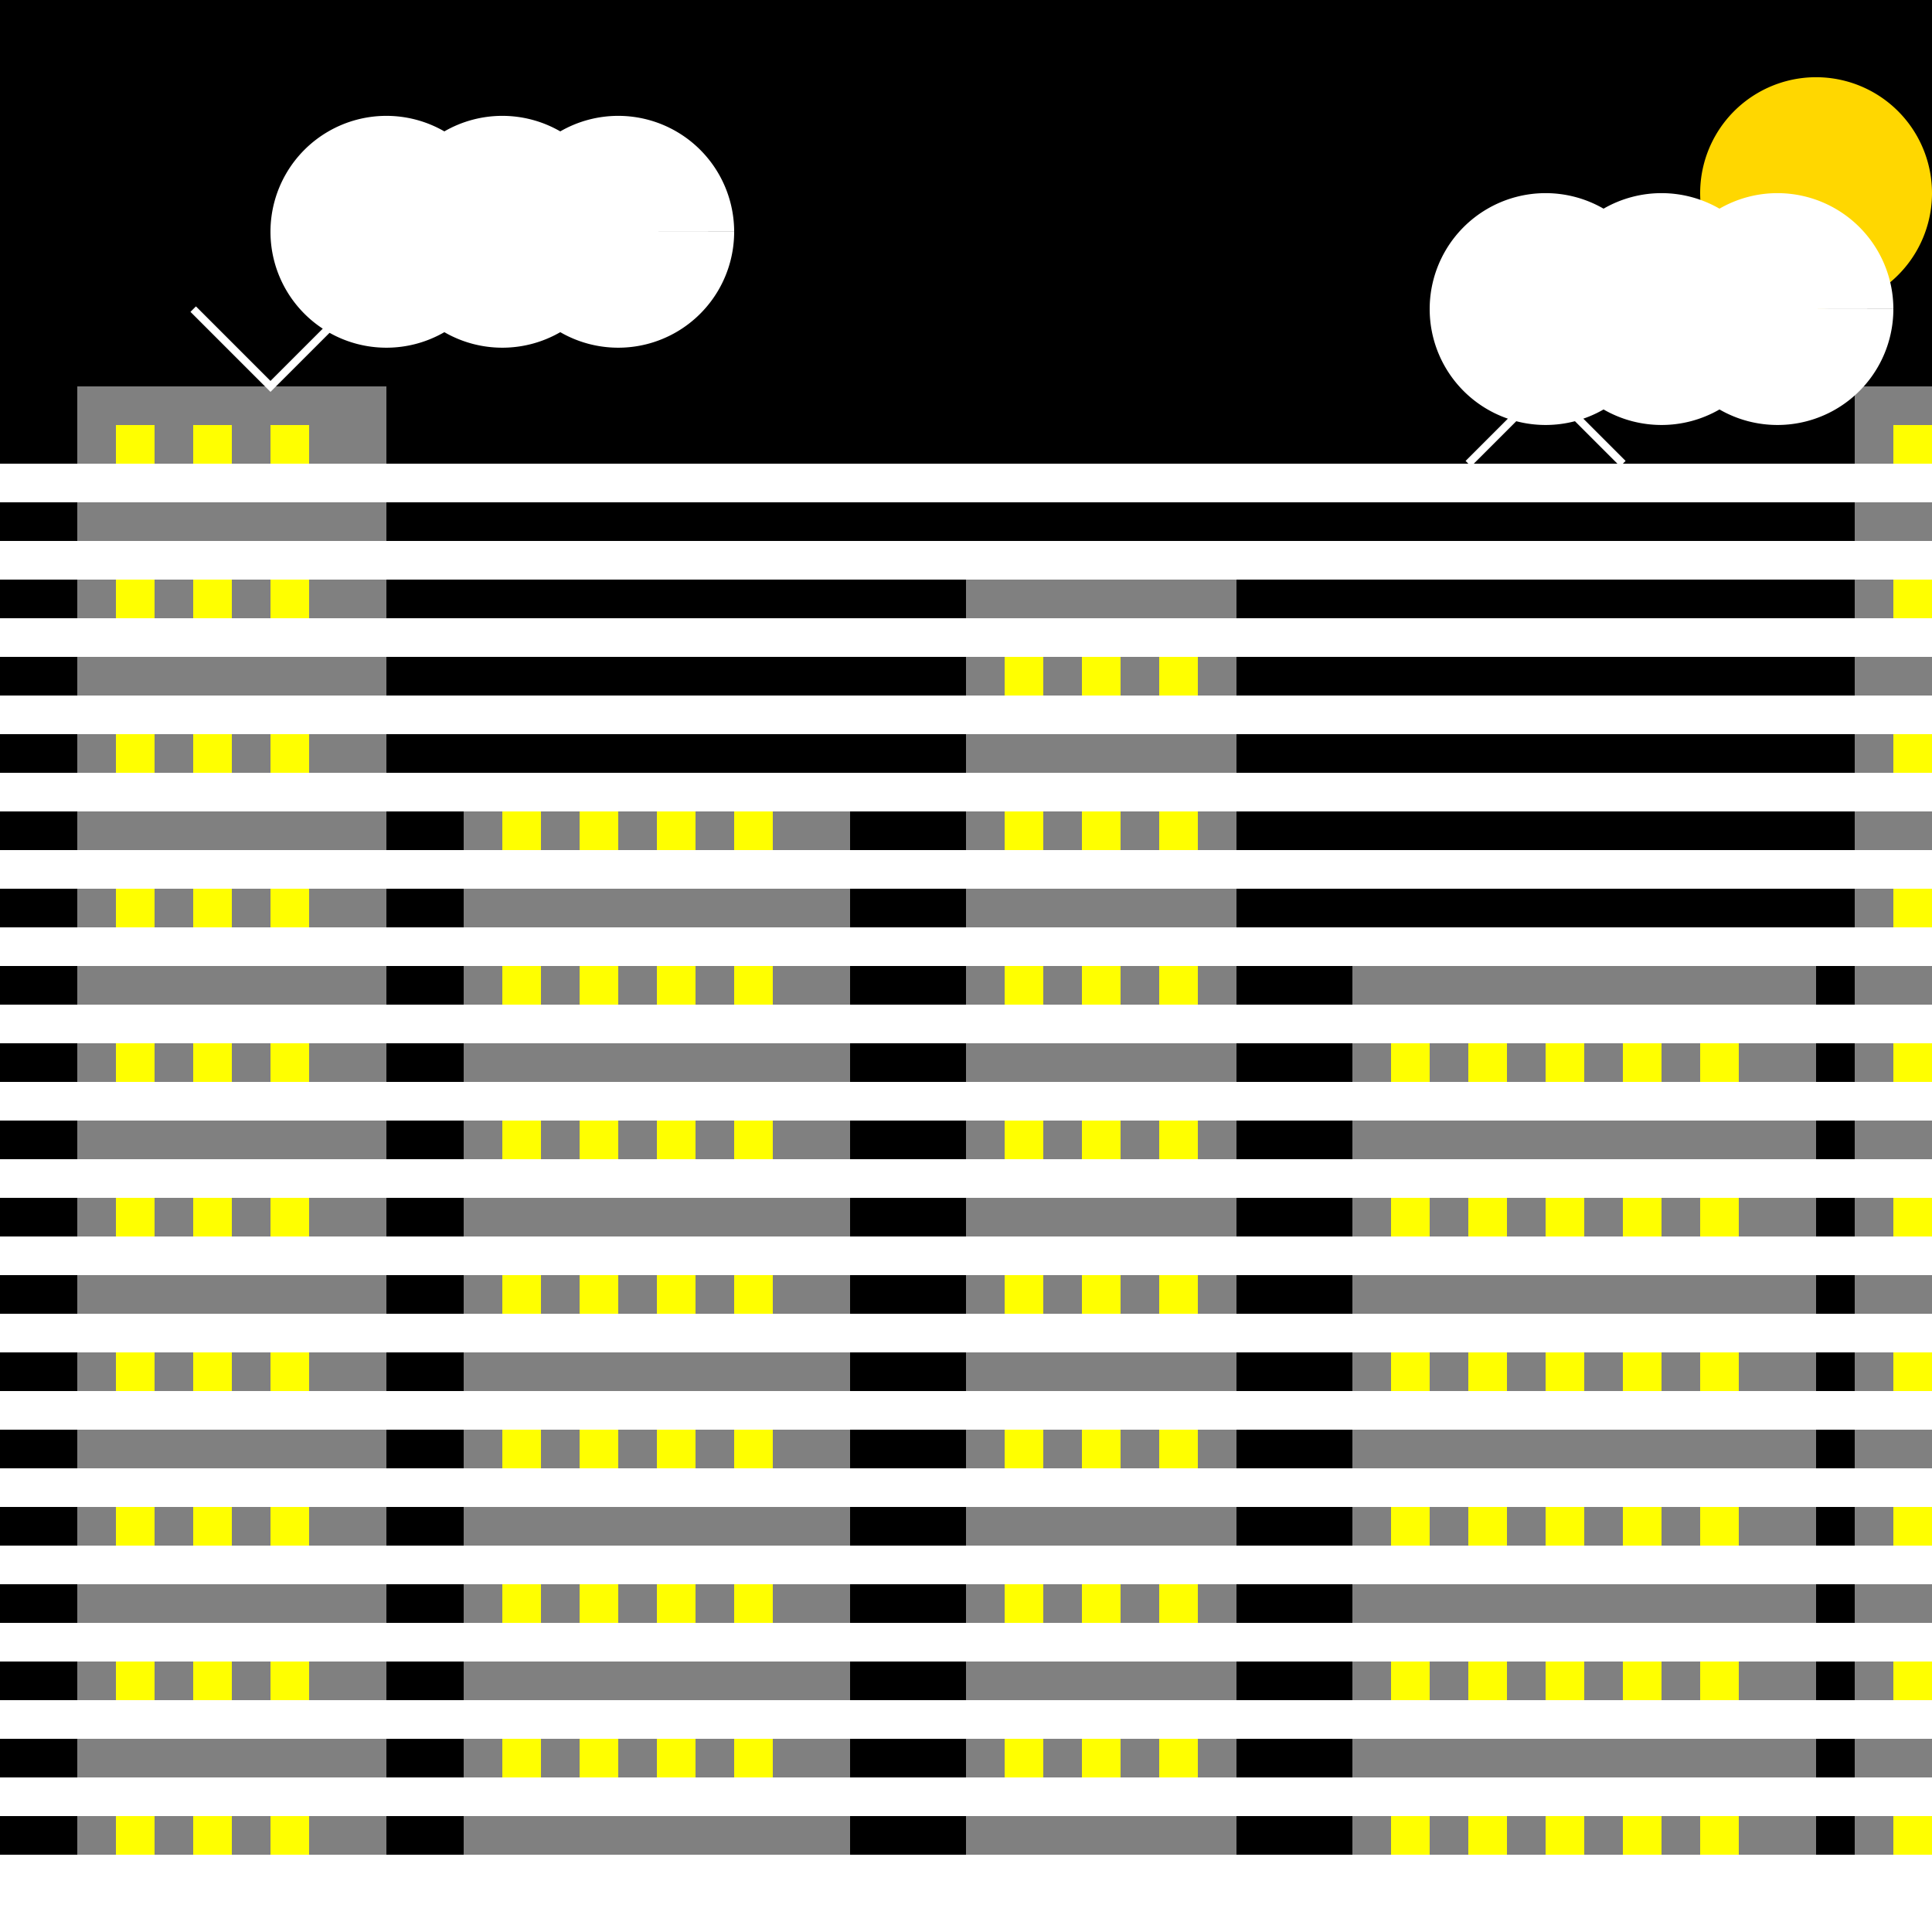 <!--

Generated by DrawGPT.
Free, open source, AI generated images in SVG, PNG, and HTML Canvas format.
https://drawgpt.ai

Created: 2023-12-16T00:37:45.879Z
Link: https://drawgpt.ai/prompt/132383/

-->
<svg xmlns="http://www.w3.org/2000/svg" xmlns:xlink="http://www.w3.org/1999/xlink" width="500" height="500"><defs/><g><rect fill="#000000" stroke="none" x="0" y="0" width="512" height="512"/><rect fill="#808080" stroke="none" x="20" y="100" width="80" height="400"/><rect fill="#808080" stroke="none" x="120" y="200" width="100" height="300"/><rect fill="#808080" stroke="none" x="250" y="150" width="70" height="350"/><rect fill="#808080" stroke="none" x="350" y="250" width="120" height="250"/><rect fill="#808080" stroke="none" x="480" y="100" width="50" height="400"/><rect fill="#FFFF00" stroke="none" x="30" y="110" width="10" height="20"/><rect fill="#FFFF00" stroke="none" x="30" y="150" width="10" height="20"/><rect fill="#FFFF00" stroke="none" x="30" y="190" width="10" height="20"/><rect fill="#FFFF00" stroke="none" x="30" y="230" width="10" height="20"/><rect fill="#FFFF00" stroke="none" x="30" y="270" width="10" height="20"/><rect fill="#FFFF00" stroke="none" x="30" y="310" width="10" height="20"/><rect fill="#FFFF00" stroke="none" x="30" y="350" width="10" height="20"/><rect fill="#FFFF00" stroke="none" x="30" y="390" width="10" height="20"/><rect fill="#FFFF00" stroke="none" x="30" y="430" width="10" height="20"/><rect fill="#FFFF00" stroke="none" x="30" y="470" width="10" height="20"/><rect fill="#FFFF00" stroke="none" x="50" y="110" width="10" height="20"/><rect fill="#FFFF00" stroke="none" x="50" y="150" width="10" height="20"/><rect fill="#FFFF00" stroke="none" x="50" y="190" width="10" height="20"/><rect fill="#FFFF00" stroke="none" x="50" y="230" width="10" height="20"/><rect fill="#FFFF00" stroke="none" x="50" y="270" width="10" height="20"/><rect fill="#FFFF00" stroke="none" x="50" y="310" width="10" height="20"/><rect fill="#FFFF00" stroke="none" x="50" y="350" width="10" height="20"/><rect fill="#FFFF00" stroke="none" x="50" y="390" width="10" height="20"/><rect fill="#FFFF00" stroke="none" x="50" y="430" width="10" height="20"/><rect fill="#FFFF00" stroke="none" x="50" y="470" width="10" height="20"/><rect fill="#FFFF00" stroke="none" x="70" y="110" width="10" height="20"/><rect fill="#FFFF00" stroke="none" x="70" y="150" width="10" height="20"/><rect fill="#FFFF00" stroke="none" x="70" y="190" width="10" height="20"/><rect fill="#FFFF00" stroke="none" x="70" y="230" width="10" height="20"/><rect fill="#FFFF00" stroke="none" x="70" y="270" width="10" height="20"/><rect fill="#FFFF00" stroke="none" x="70" y="310" width="10" height="20"/><rect fill="#FFFF00" stroke="none" x="70" y="350" width="10" height="20"/><rect fill="#FFFF00" stroke="none" x="70" y="390" width="10" height="20"/><rect fill="#FFFF00" stroke="none" x="70" y="430" width="10" height="20"/><rect fill="#FFFF00" stroke="none" x="70" y="470" width="10" height="20"/><rect fill="#FFFF00" stroke="none" x="130" y="210" width="10" height="20"/><rect fill="#FFFF00" stroke="none" x="130" y="250" width="10" height="20"/><rect fill="#FFFF00" stroke="none" x="130" y="290" width="10" height="20"/><rect fill="#FFFF00" stroke="none" x="130" y="330" width="10" height="20"/><rect fill="#FFFF00" stroke="none" x="130" y="370" width="10" height="20"/><rect fill="#FFFF00" stroke="none" x="130" y="410" width="10" height="20"/><rect fill="#FFFF00" stroke="none" x="130" y="450" width="10" height="20"/><rect fill="#FFFF00" stroke="none" x="150" y="210" width="10" height="20"/><rect fill="#FFFF00" stroke="none" x="150" y="250" width="10" height="20"/><rect fill="#FFFF00" stroke="none" x="150" y="290" width="10" height="20"/><rect fill="#FFFF00" stroke="none" x="150" y="330" width="10" height="20"/><rect fill="#FFFF00" stroke="none" x="150" y="370" width="10" height="20"/><rect fill="#FFFF00" stroke="none" x="150" y="410" width="10" height="20"/><rect fill="#FFFF00" stroke="none" x="150" y="450" width="10" height="20"/><rect fill="#FFFF00" stroke="none" x="170" y="210" width="10" height="20"/><rect fill="#FFFF00" stroke="none" x="170" y="250" width="10" height="20"/><rect fill="#FFFF00" stroke="none" x="170" y="290" width="10" height="20"/><rect fill="#FFFF00" stroke="none" x="170" y="330" width="10" height="20"/><rect fill="#FFFF00" stroke="none" x="170" y="370" width="10" height="20"/><rect fill="#FFFF00" stroke="none" x="170" y="410" width="10" height="20"/><rect fill="#FFFF00" stroke="none" x="170" y="450" width="10" height="20"/><rect fill="#FFFF00" stroke="none" x="190" y="210" width="10" height="20"/><rect fill="#FFFF00" stroke="none" x="190" y="250" width="10" height="20"/><rect fill="#FFFF00" stroke="none" x="190" y="290" width="10" height="20"/><rect fill="#FFFF00" stroke="none" x="190" y="330" width="10" height="20"/><rect fill="#FFFF00" stroke="none" x="190" y="370" width="10" height="20"/><rect fill="#FFFF00" stroke="none" x="190" y="410" width="10" height="20"/><rect fill="#FFFF00" stroke="none" x="190" y="450" width="10" height="20"/><rect fill="#FFFF00" stroke="none" x="260" y="160" width="10" height="20"/><rect fill="#FFFF00" stroke="none" x="260" y="200" width="10" height="20"/><rect fill="#FFFF00" stroke="none" x="260" y="240" width="10" height="20"/><rect fill="#FFFF00" stroke="none" x="260" y="280" width="10" height="20"/><rect fill="#FFFF00" stroke="none" x="260" y="320" width="10" height="20"/><rect fill="#FFFF00" stroke="none" x="260" y="360" width="10" height="20"/><rect fill="#FFFF00" stroke="none" x="260" y="400" width="10" height="20"/><rect fill="#FFFF00" stroke="none" x="260" y="440" width="10" height="20"/><rect fill="#FFFF00" stroke="none" x="260" y="480" width="10" height="20"/><rect fill="#FFFF00" stroke="none" x="280" y="160" width="10" height="20"/><rect fill="#FFFF00" stroke="none" x="280" y="200" width="10" height="20"/><rect fill="#FFFF00" stroke="none" x="280" y="240" width="10" height="20"/><rect fill="#FFFF00" stroke="none" x="280" y="280" width="10" height="20"/><rect fill="#FFFF00" stroke="none" x="280" y="320" width="10" height="20"/><rect fill="#FFFF00" stroke="none" x="280" y="360" width="10" height="20"/><rect fill="#FFFF00" stroke="none" x="280" y="400" width="10" height="20"/><rect fill="#FFFF00" stroke="none" x="280" y="440" width="10" height="20"/><rect fill="#FFFF00" stroke="none" x="280" y="480" width="10" height="20"/><rect fill="#FFFF00" stroke="none" x="300" y="160" width="10" height="20"/><rect fill="#FFFF00" stroke="none" x="300" y="200" width="10" height="20"/><rect fill="#FFFF00" stroke="none" x="300" y="240" width="10" height="20"/><rect fill="#FFFF00" stroke="none" x="300" y="280" width="10" height="20"/><rect fill="#FFFF00" stroke="none" x="300" y="320" width="10" height="20"/><rect fill="#FFFF00" stroke="none" x="300" y="360" width="10" height="20"/><rect fill="#FFFF00" stroke="none" x="300" y="400" width="10" height="20"/><rect fill="#FFFF00" stroke="none" x="300" y="440" width="10" height="20"/><rect fill="#FFFF00" stroke="none" x="300" y="480" width="10" height="20"/><rect fill="#FFFF00" stroke="none" x="360" y="260" width="10" height="20"/><rect fill="#FFFF00" stroke="none" x="360" y="300" width="10" height="20"/><rect fill="#FFFF00" stroke="none" x="360" y="340" width="10" height="20"/><rect fill="#FFFF00" stroke="none" x="360" y="380" width="10" height="20"/><rect fill="#FFFF00" stroke="none" x="360" y="420" width="10" height="20"/><rect fill="#FFFF00" stroke="none" x="360" y="460" width="10" height="20"/><rect fill="#FFFF00" stroke="none" x="380" y="260" width="10" height="20"/><rect fill="#FFFF00" stroke="none" x="380" y="300" width="10" height="20"/><rect fill="#FFFF00" stroke="none" x="380" y="340" width="10" height="20"/><rect fill="#FFFF00" stroke="none" x="380" y="380" width="10" height="20"/><rect fill="#FFFF00" stroke="none" x="380" y="420" width="10" height="20"/><rect fill="#FFFF00" stroke="none" x="380" y="460" width="10" height="20"/><rect fill="#FFFF00" stroke="none" x="400" y="260" width="10" height="20"/><rect fill="#FFFF00" stroke="none" x="400" y="300" width="10" height="20"/><rect fill="#FFFF00" stroke="none" x="400" y="340" width="10" height="20"/><rect fill="#FFFF00" stroke="none" x="400" y="380" width="10" height="20"/><rect fill="#FFFF00" stroke="none" x="400" y="420" width="10" height="20"/><rect fill="#FFFF00" stroke="none" x="400" y="460" width="10" height="20"/><rect fill="#FFFF00" stroke="none" x="420" y="260" width="10" height="20"/><rect fill="#FFFF00" stroke="none" x="420" y="300" width="10" height="20"/><rect fill="#FFFF00" stroke="none" x="420" y="340" width="10" height="20"/><rect fill="#FFFF00" stroke="none" x="420" y="380" width="10" height="20"/><rect fill="#FFFF00" stroke="none" x="420" y="420" width="10" height="20"/><rect fill="#FFFF00" stroke="none" x="420" y="460" width="10" height="20"/><rect fill="#FFFF00" stroke="none" x="440" y="260" width="10" height="20"/><rect fill="#FFFF00" stroke="none" x="440" y="300" width="10" height="20"/><rect fill="#FFFF00" stroke="none" x="440" y="340" width="10" height="20"/><rect fill="#FFFF00" stroke="none" x="440" y="380" width="10" height="20"/><rect fill="#FFFF00" stroke="none" x="440" y="420" width="10" height="20"/><rect fill="#FFFF00" stroke="none" x="440" y="460" width="10" height="20"/><rect fill="#FFFF00" stroke="none" x="490" y="110" width="10" height="20"/><rect fill="#FFFF00" stroke="none" x="490" y="150" width="10" height="20"/><rect fill="#FFFF00" stroke="none" x="490" y="190" width="10" height="20"/><rect fill="#FFFF00" stroke="none" x="490" y="230" width="10" height="20"/><rect fill="#FFFF00" stroke="none" x="490" y="270" width="10" height="20"/><rect fill="#FFFF00" stroke="none" x="490" y="310" width="10" height="20"/><rect fill="#FFFF00" stroke="none" x="490" y="350" width="10" height="20"/><rect fill="#FFFF00" stroke="none" x="490" y="390" width="10" height="20"/><rect fill="#FFFF00" stroke="none" x="490" y="430" width="10" height="20"/><rect fill="#FFFF00" stroke="none" x="490" y="470" width="10" height="20"/><rect fill="#FFFF00" stroke="none" x="510" y="110" width="10" height="20"/><rect fill="#FFFF00" stroke="none" x="510" y="150" width="10" height="20"/><rect fill="#FFFF00" stroke="none" x="510" y="190" width="10" height="20"/><rect fill="#FFFF00" stroke="none" x="510" y="230" width="10" height="20"/><rect fill="#FFFF00" stroke="none" x="510" y="270" width="10" height="20"/><rect fill="#FFFF00" stroke="none" x="510" y="310" width="10" height="20"/><rect fill="#FFFF00" stroke="none" x="510" y="350" width="10" height="20"/><rect fill="#FFFF00" stroke="none" x="510" y="390" width="10" height="20"/><rect fill="#FFFF00" stroke="none" x="510" y="430" width="10" height="20"/><rect fill="#FFFF00" stroke="none" x="510" y="470" width="10" height="20"/><rect fill="#FFFFFF" stroke="none" x="0" y="490" width="512" height="22"/><rect fill="#FFFFFF" stroke="none" x="0" y="480" width="512" height="10"/><rect fill="#FFFFFF" stroke="none" x="0" y="460" width="512" height="10"/><rect fill="#FFFFFF" stroke="none" x="0" y="440" width="512" height="10"/><rect fill="#FFFFFF" stroke="none" x="0" y="420" width="512" height="10"/><rect fill="#FFFFFF" stroke="none" x="0" y="400" width="512" height="10"/><rect fill="#FFFFFF" stroke="none" x="0" y="380" width="512" height="10"/><rect fill="#FFFFFF" stroke="none" x="0" y="360" width="512" height="10"/><rect fill="#FFFFFF" stroke="none" x="0" y="340" width="512" height="10"/><rect fill="#FFFFFF" stroke="none" x="0" y="320" width="512" height="10"/><rect fill="#FFFFFF" stroke="none" x="0" y="300" width="512" height="10"/><rect fill="#FFFFFF" stroke="none" x="0" y="280" width="512" height="10"/><rect fill="#FFFFFF" stroke="none" x="0" y="260" width="512" height="10"/><rect fill="#FFFFFF" stroke="none" x="0" y="240" width="512" height="10"/><rect fill="#FFFFFF" stroke="none" x="0" y="220" width="512" height="10"/><rect fill="#FFFFFF" stroke="none" x="0" y="200" width="512" height="10"/><rect fill="#FFFFFF" stroke="none" x="0" y="180" width="512" height="10"/><rect fill="#FFFFFF" stroke="none" x="0" y="160" width="512" height="10"/><rect fill="#FFFFFF" stroke="none" x="0" y="140" width="512" height="10"/><rect fill="#FFFFFF" stroke="none" x="0" y="120" width="512" height="10"/><path fill="#FFD700" stroke="none" paint-order="stroke fill markers" d=" M 500 50 A 30 30 0 1 1 500 49.97"/><path fill="#FFFFFF" stroke="none" paint-order="stroke fill markers" d=" M 130 60 A 30 30 0 1 1 130 59.97 L 160 60 A 30 30 0 1 1 160 59.97 L 190 60 A 30 30 0 1 1 190 59.97"/><path fill="#FFFFFF" stroke="none" paint-order="stroke fill markers" d=" M 430 80 A 30 30 0 1 1 430 79.97 L 460 80 A 30 30 0 1 1 460 79.97 L 490 80 A 30 30 0 1 1 490 79.97"/><path fill="none" stroke="#FFFFFF" paint-order="fill stroke markers" d=" M 50 80 L 70 100 L 90 80" stroke-miterlimit="10" stroke-width="2" stroke-dasharray=""/><path fill="none" stroke="#FFFFFF" paint-order="fill stroke markers" d=" M 380 120 L 400 100 L 420 120" stroke-miterlimit="10" stroke-width="2" stroke-dasharray=""/></g></svg>